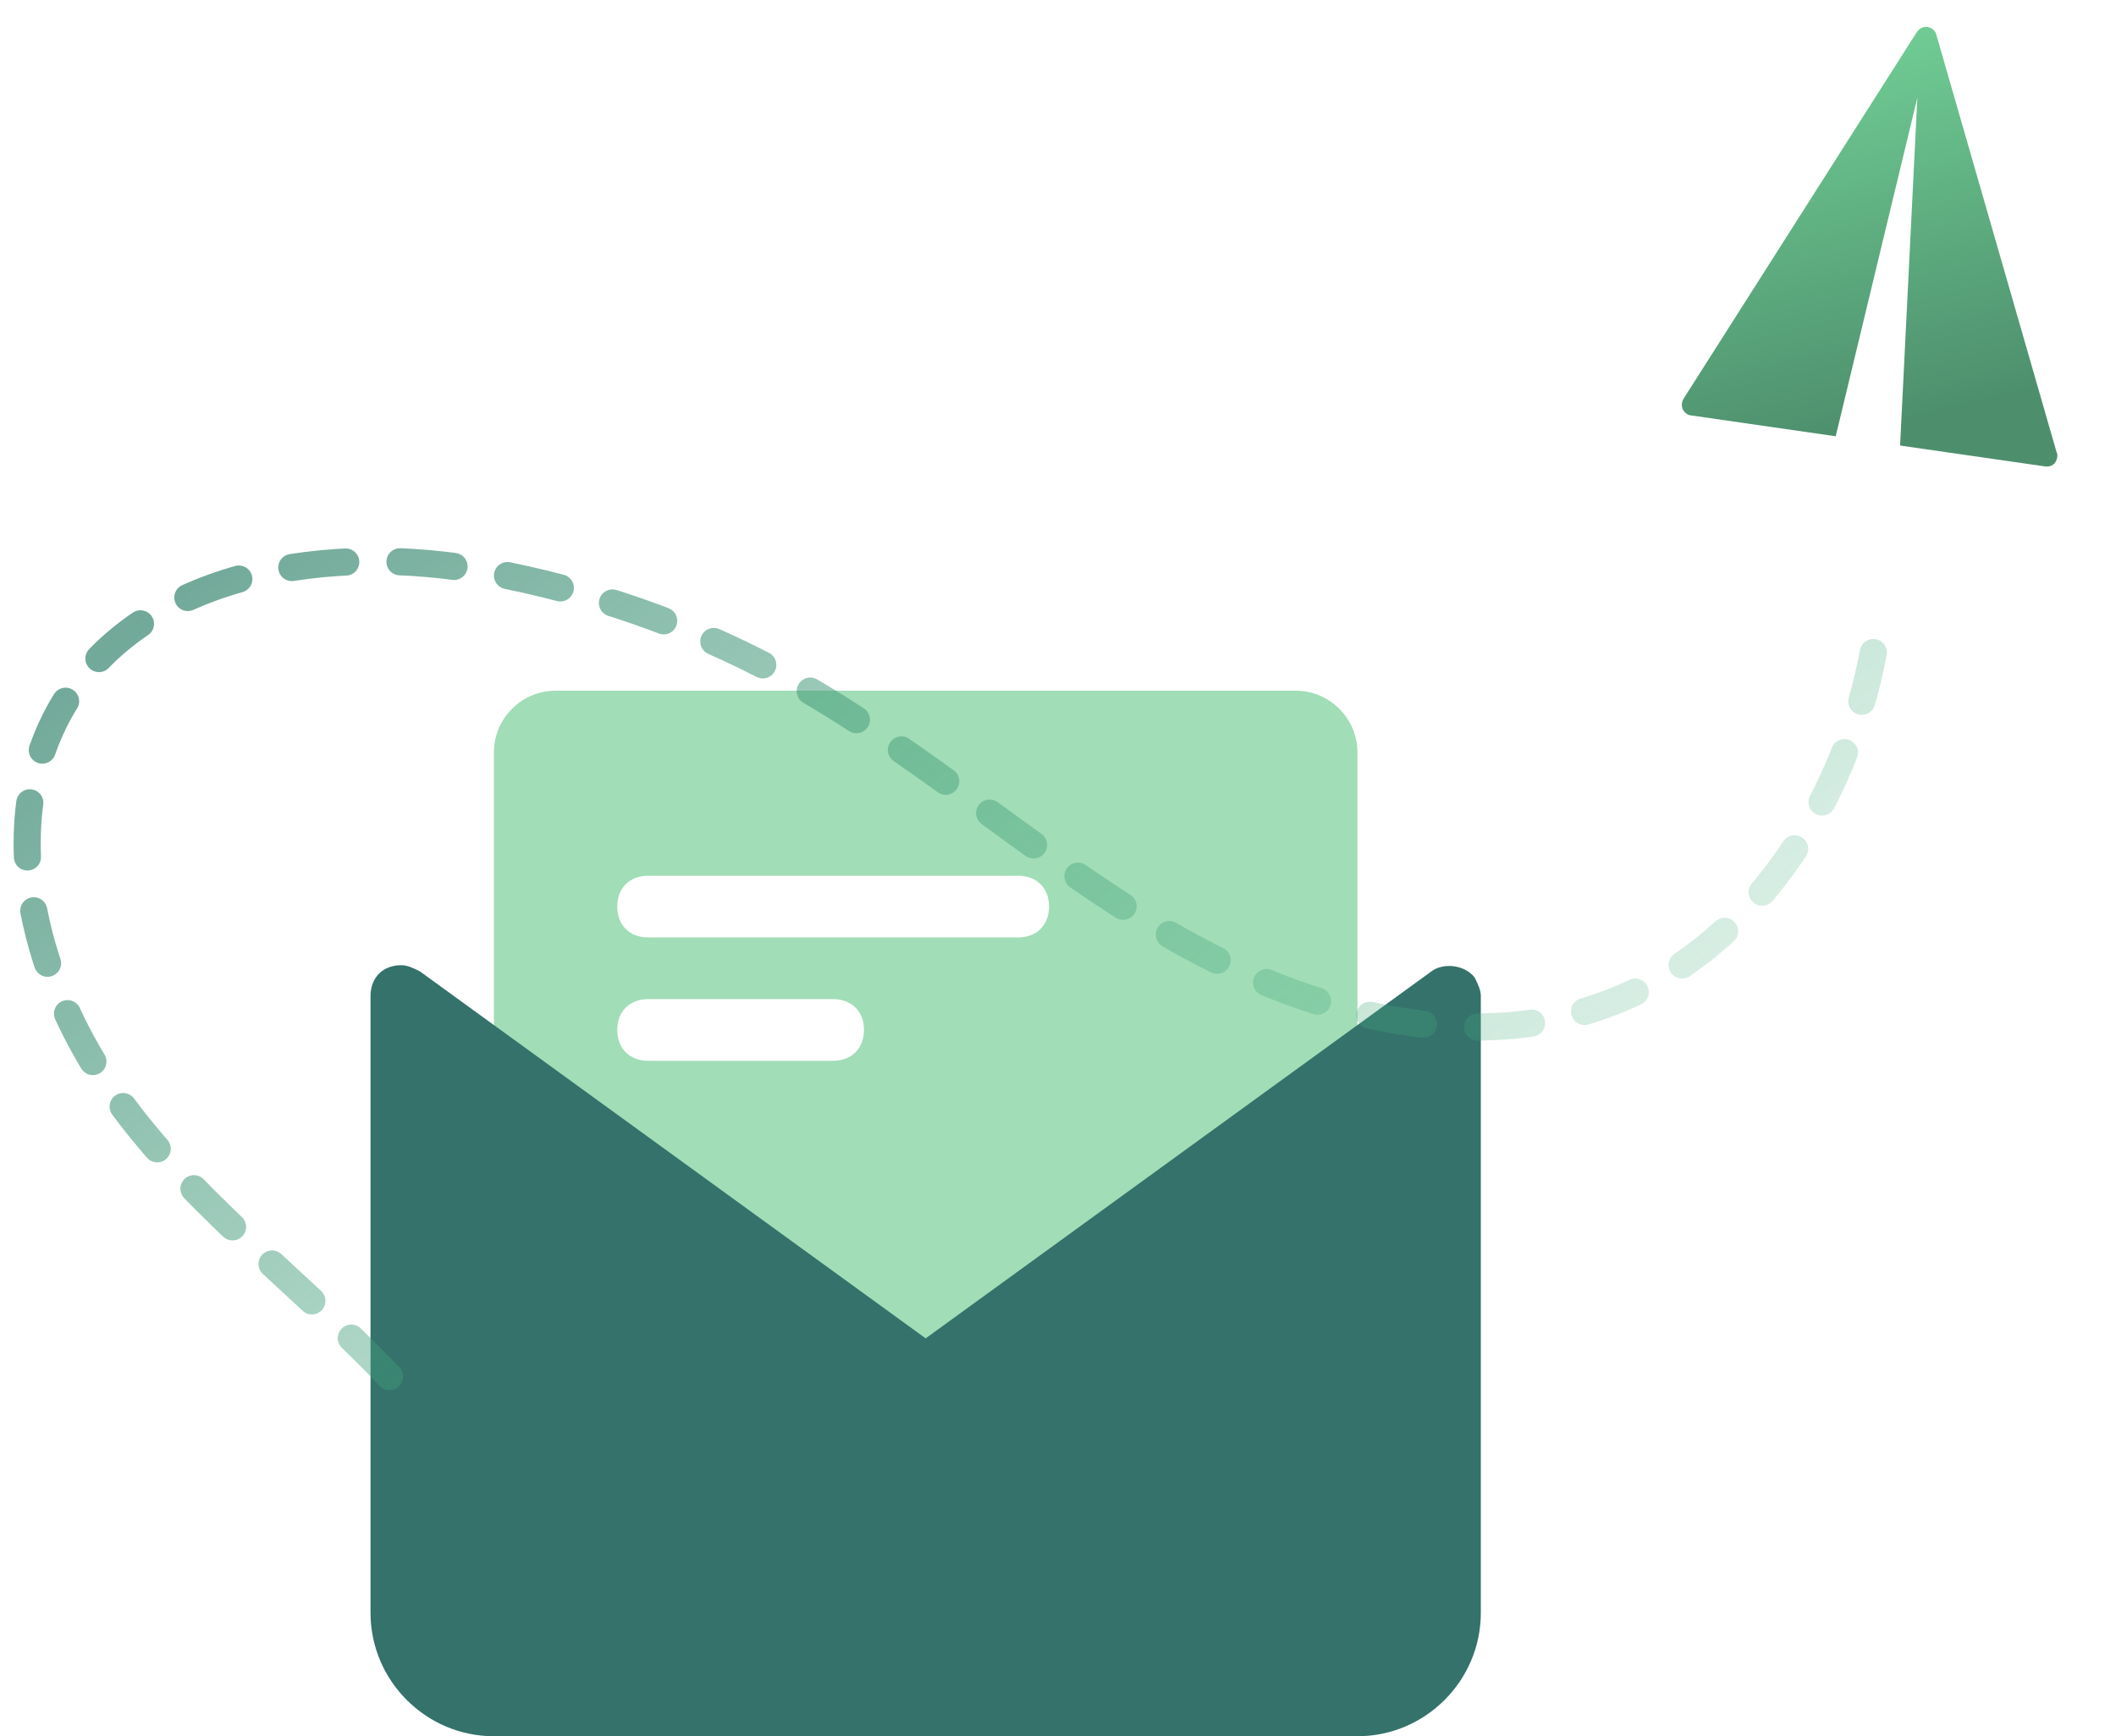 <svg width="78" height="64" viewBox="0 0 78 64" fill="none" xmlns="http://www.w3.org/2000/svg">
<path d="M70.041 16.423L70.678 3.597L67.668 16.081L62.33 15.312C62.29 15.306 62.211 15.295 62.177 15.25C61.991 15.142 61.946 14.893 62.053 14.707L70.664 1.173C70.715 1.099 70.806 1.031 70.891 1.003C71.1 0.953 71.326 1.066 71.376 1.275L75.816 16.69C75.85 16.735 75.839 16.814 75.833 16.854C75.799 17.091 75.618 17.227 75.38 17.192L70.041 16.423Z" fill="url(#paint0_linear)"/>
<path d="M20.479 25.46H47.765C49.015 25.46 50.038 26.483 50.038 27.733V48.197C50.038 49.448 49.015 50.471 47.765 50.471H20.479C19.229 50.471 18.206 49.448 18.206 48.197V27.733C18.206 26.483 19.229 25.46 20.479 25.46ZM23.89 32.281C23.208 32.281 22.753 32.736 22.753 33.418C22.753 34.1 23.208 34.555 23.89 34.555H37.533C38.215 34.555 38.67 34.1 38.67 33.418C38.67 32.736 38.215 32.281 37.533 32.281H23.89ZM23.89 36.829C23.208 36.829 22.753 37.283 22.753 37.965C22.753 38.648 23.208 39.102 23.89 39.102H30.711C31.393 39.102 31.848 38.648 31.848 37.965C31.848 37.283 31.393 36.829 30.711 36.829H23.89Z" fill="#A1DDB7"/>
<path d="M15.477 35.805L34.122 49.334L52.767 35.805C53.222 35.464 54.017 35.578 54.358 36.032C54.472 36.26 54.586 36.487 54.586 36.715V59.452C54.586 61.953 52.539 64 50.038 64H18.205C15.704 64 13.658 61.953 13.658 59.452V36.715C13.658 36.032 14.113 35.578 14.795 35.578C15.022 35.578 15.249 35.691 15.477 35.805Z" fill="#34726B"/>
<path d="M14.36 50.744C10.936 47.144 6.81 44.159 4.001 40.033C1.191 35.907 -0.213 30.288 2.333 25.986C5.318 20.982 12.253 20.017 17.96 21.07C21.735 21.772 25.334 23.001 28.758 24.845C33.762 27.567 37.976 31.429 42.892 34.327C47.809 37.224 53.779 38.98 59.134 37.048C64.489 35.117 68.001 29.674 69.054 24.055" stroke="url(#paint1_linear)" stroke-miterlimit="11.474" stroke-linecap="round" stroke-dasharray="2 2"/>
<defs>
<linearGradient id="paint0_linear" x1="64.228" y1="-2.372" x2="68.631" y2="15.859" gradientUnits="userSpaceOnUse">
<stop stop-color="#7CE1A1"/>
<stop offset="1" stop-color="#4D8F6D"/>
</linearGradient>
<linearGradient id="paint1_linear" x1="79.343" y1="54.403" x2="18.501" y2="-20.928" gradientUnits="userSpaceOnUse">
<stop offset="0.053" stop-color="#4DC085" stop-opacity="0"/>
<stop offset="1" stop-color="#34726B"/>
</linearGradient>
</defs>
</svg>
